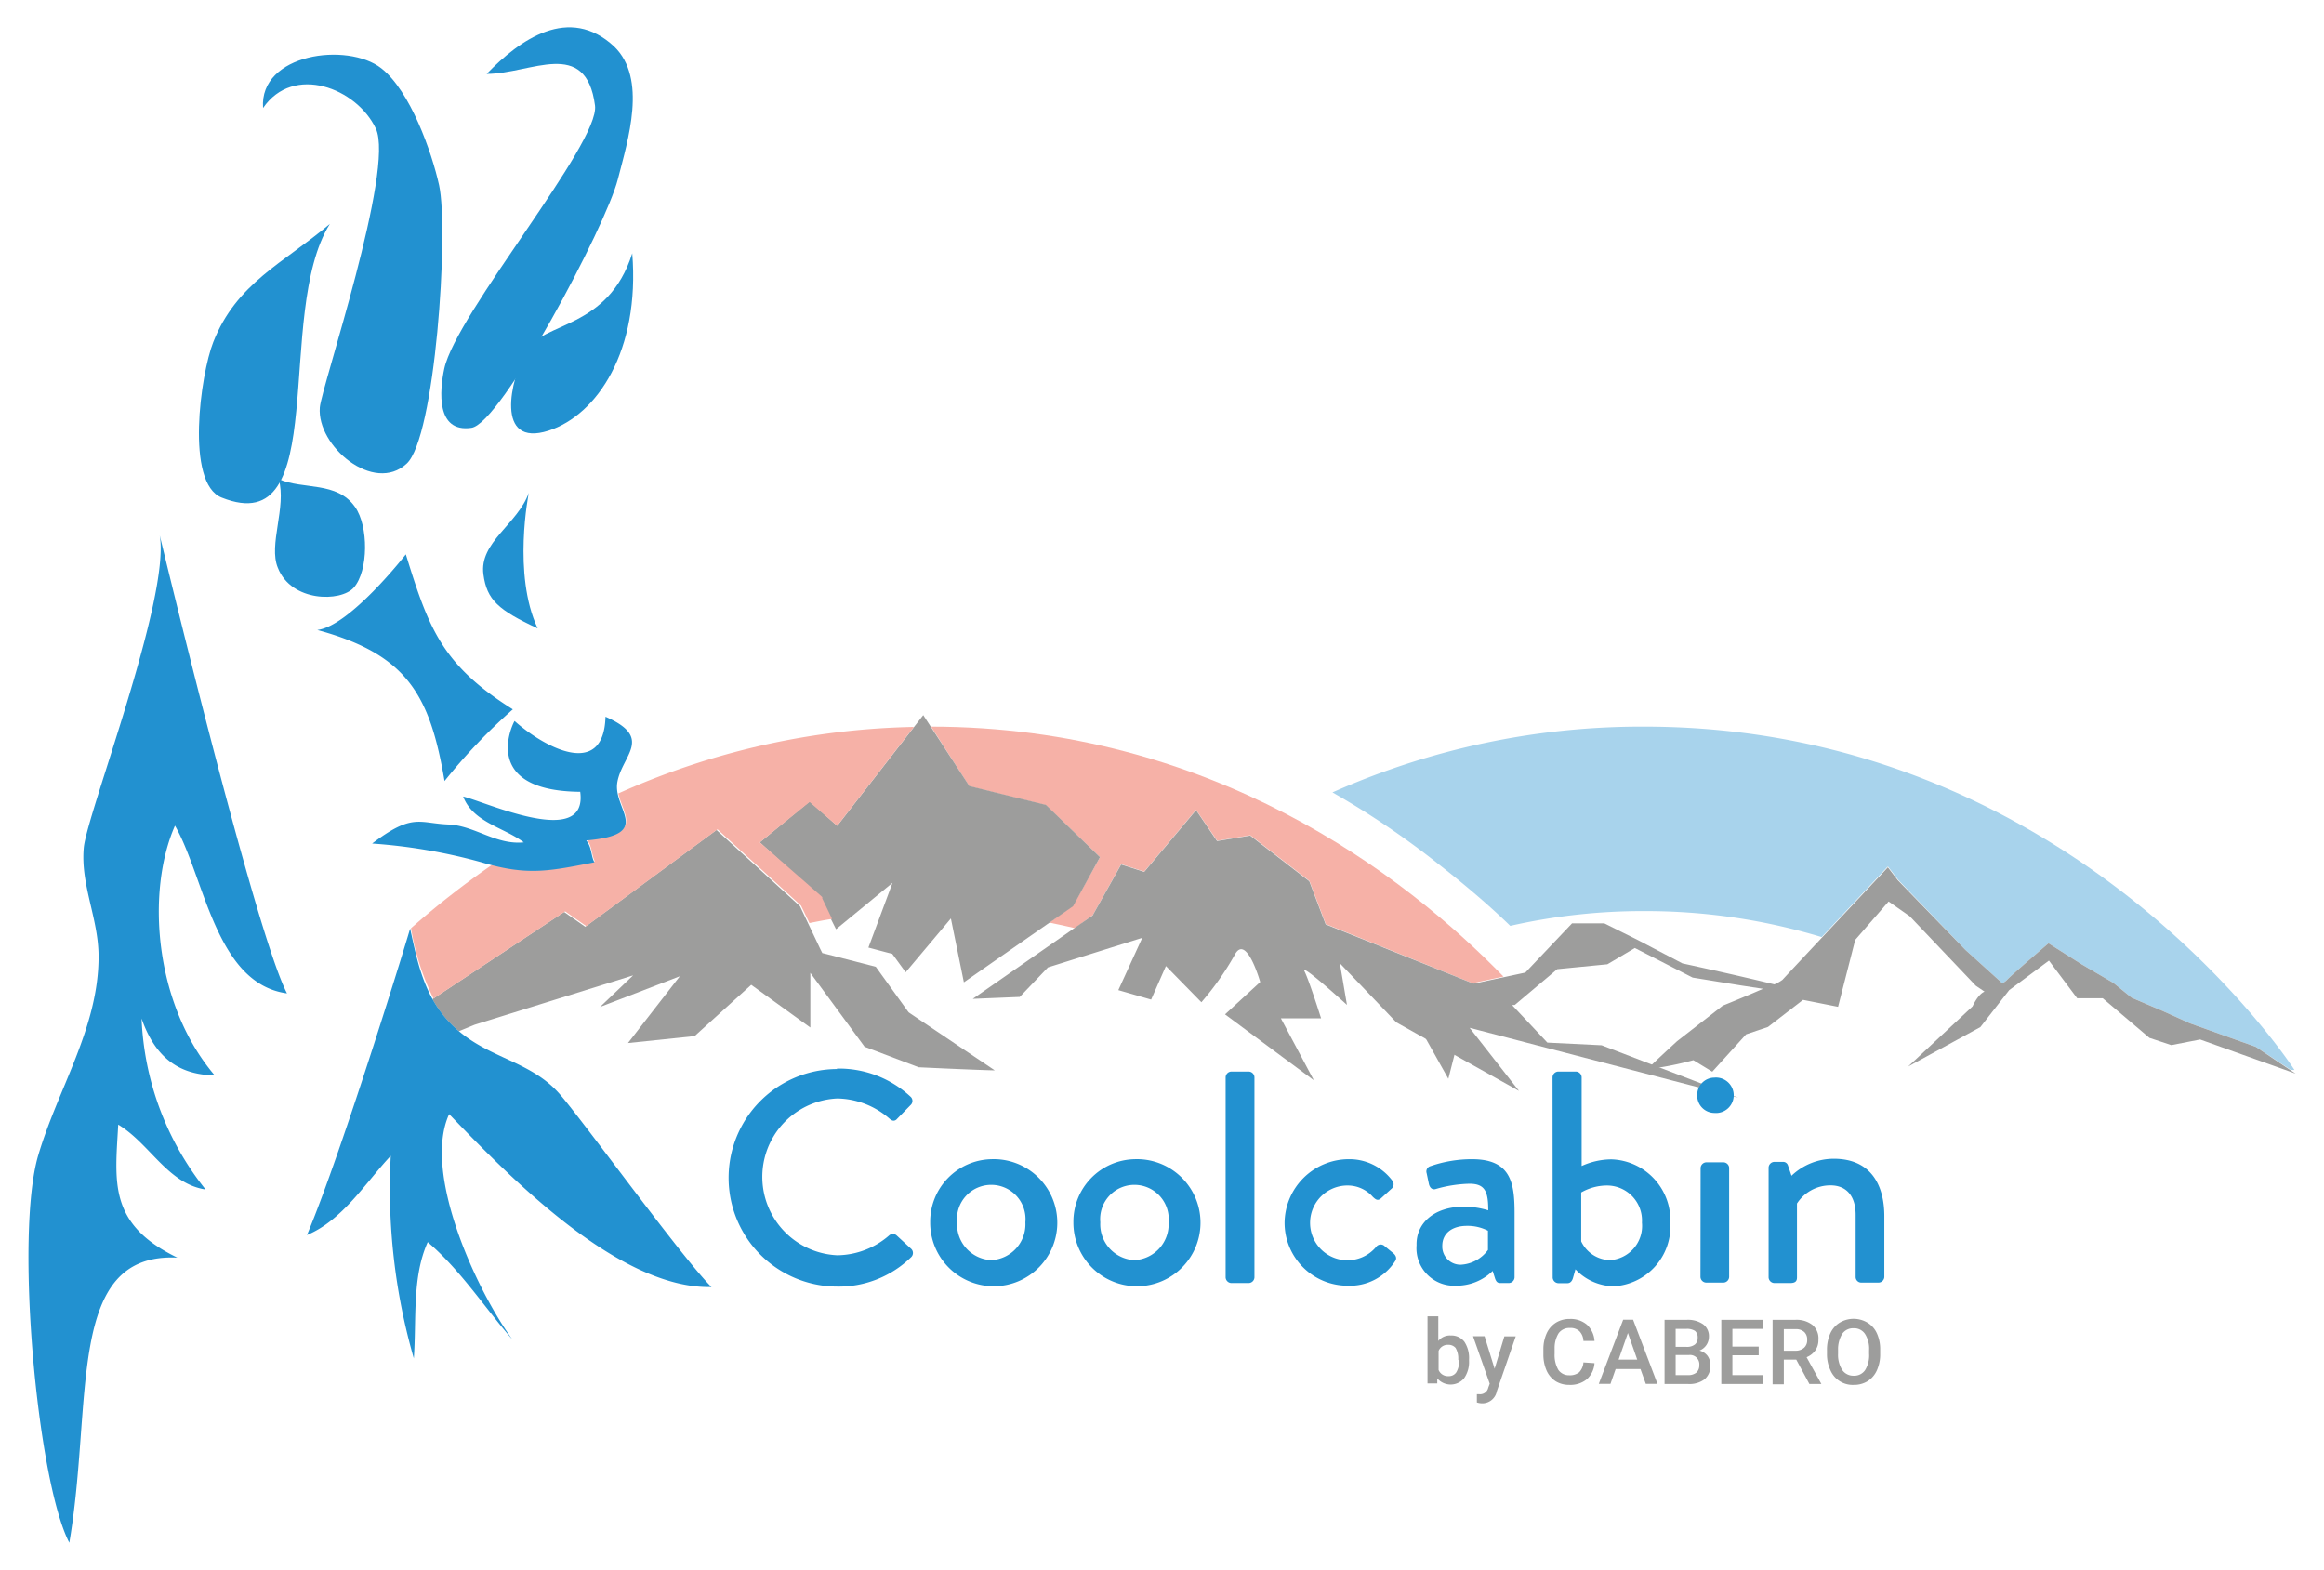 <svg xmlns="http://www.w3.org/2000/svg" viewBox="0 0 157.25 106.25"><defs><style>.cls-1{fill:#a8d3ec;}.cls-2{fill:#f6b1a7;}.cls-3{fill:#9d9d9c;}.cls-4{fill:#2291d0;}</style></defs><title>coolcabin-logo</title><g id="Ebene_1" data-name="Ebene 1"><path class="cls-1" d="M102.19,62.65a40.66,40.66,0,0,1,9.07-1,41.12,41.12,0,0,1,12,1.76l4.48-4.78.71.92L133,64.29l2.48,2.24a1.08,1.08,0,0,0,.3-.2c.22-.27,2.83-2.5,2.83-2.5l2.22,1.41L143,66.51l1.23,1,2.17.93,1.79.81,4.45,1.59L155,72.4h.25s-14.92-23.23-44-23.23a51.41,51.41,0,0,0-21.09,4.45,56.5,56.5,0,0,1,7.36,5C99.28,60,100.84,61.34,102.19,62.65Z"/><path class="cls-2" d="M65.59,53.21l5.19,1.28L74.43,58l-1.82,3.26L71,62.43c.58.12,1.17.24,1.75.38L73.83,62l.12-.08.06-.12,1.85-3.32,1.56.5,3.51-4.18,1.43,2.09,2.24-.37,4,3.09,1.11,2.92,9.92,4,2.1-.45C95.05,59.22,82,49.18,63,49.17Z"/><g id="layer1"><g id="g4901"><path id="path3386" class="cls-3" d="M127.7,58.64l.71.92L133,64.29l2.48,2.24a1.08,1.08,0,0,0,.3-.2c.22-.27,2.83-2.5,2.83-2.5l2.22,1.41L143,66.51l1.23,1,2.17.93,1.79.81,4.45,1.59,2.69,1.81-6.46-2.31-1.95.38-1.48-.49-3.16-2.68-1.73,0L138.64,65l-2.69,2L134,69.5l-4.89,2.67,4.36-4.07s.36-.82.81-1l-.59-.4L129.22,62,127.79,61l-2.26,2.6-1.16,4.53L122,67.66l-2.37,1.83-1.48.5-2.29,2.53-1.28-.78a21.49,21.49,0,0,1-3.11.61c.15-.19,2-1.89,2-1.89l3.1-2.41s1.54-.62,2.72-1.14l-1.5-.23-3.26-.53-3.91-2-1.86,1.1-3.39.33L102.5,68l-3.3.29L98,73l-2-3.57,3.21-2.76,4-.86,3.16-3.33h2.18l2.29,1.14,3,1.57s3.44.74,6.22,1.42a2.72,2.72,0,0,0,.55-.31c.2-.23,7.14-7.62,7.14-7.62Z"/></g></g><path id="path3404" class="cls-3" d="M62.47,48.39l-5.82,7.49-1.87-1.65L51.41,57l4.08,3.71.08.08,0,.09,1,2,3.82-3.14-1.63,4.38,1.32.35.29.07.14.19.77,1.06,3.06-3.64.88,4.32,7.39-5.15L74.43,58l-3.65-3.53-5.19-1.28Zm18.46,6.43L77.42,59l-1.56-.5L74,61.82l-.06.12-.12.08-8,5.57L69,67.46l1.91-2,6.38-2L75.67,67l2.22.64,1-2.27,2.4,2.45a19.33,19.33,0,0,0,2.24-3.18c.79-1.55,1.74,1.81,1.74,1.81l-2.38,2.19L88.9,73.1l-2.23-4.19h2.72s-.8-2.54-1.12-3.18S91.14,68,91.14,68l-.48-2.82,3.82,4,8.3,4.64-3.34-4.27,18.18,4.73-9.25-3.55-3.67-.18-3-3.19-12-4.81-1.11-2.92-4-3.09-2.24.37Z"/><path class="cls-3" d="M61.58,68.57l-.1-.07-.06-.08-2.16-3L56,64.58l-.36-.09-.13-.26-1.38-2.91-5.65-5.16-8.88,6.55-1.43-1-8.91,5.9a7.54,7.54,0,0,0,1.79,2.17l1.07-.44L42.84,66,40.6,68.14,46,66.06l-3.51,4.52L47,70.11l3.83-3.47,4,2.89v-3.7l3.67,5,3.66,1.39s3.76.18,5.15.21Z"/><path class="cls-2" d="M56.65,55.88l5.19-6.69a51.12,51.12,0,0,0-20,4.5c.33,1.5,1.76,2.77-2.14,3.11.39.48.31,1.05.55,1.48-2.83.59-4.31.9-6.94.23a58.58,58.58,0,0,0-5.5,4.3,16.91,16.91,0,0,0,1.52,4.76l8.91-5.9,1.43,1,8.88-6.55,5.65,5.16.57,1.18c.51-.1,1-.2,1.53-.28l-.66-1.38,0-.09-.08-.08L51.41,57l3.37-2.73Z"/><path class="cls-4" d="M41.8,12.15c.7-2.71,2-6.82-.24-9C38.51.31,35.18,2.67,32.93,5c3,0,6.72-2.5,7.33,2.14.34,2.56-9.4,14.09-10.2,17.81-.32,1.5-.56,4.34,1.83,4C33.91,28.69,41,15.29,41.8,12.15Z"/><path class="cls-4" d="M29.71,12.53c-.49-2.22-1.95-6.38-3.91-7.91-2.29-1.79-8.27-1-8,2.69,2.05-3,6.33-1.36,7.63,1.39s-3.68,17.5-3.79,18.87c-.21,2.62,3.65,5.86,5.87,3.81C29.44,29.64,30.39,15.64,29.71,12.53Z"/><path class="cls-4" d="M23.94,39.76c1-1.14,1-4.17.08-5.46-1.23-1.75-3.5-1.15-5.16-1.88.54,1.91-.71,4.44-.06,6C19.71,40.75,23.07,40.75,23.94,39.76Z"/><path class="cls-4" d="M15,33.67c7.5,3,3.52-12.44,7.32-18.52-3.13,2.65-6.32,4-7.89,8C13.57,25.32,12.53,32.7,15,33.67Z"/><path class="cls-4" d="M42.78,17.14c.53,6.61-2.38,10.94-5.66,12-3.65,1.17-2.6-3.45-1.51-5.41S41.15,22.31,42.78,17.14Z"/><path class="cls-4" d="M21.47,42.63c6.12,1.66,7.62,4.44,8.61,10.22A38.21,38.21,0,0,1,34.7,48c-4.78-3-5.69-5.46-7.24-10.49C27.46,37.51,23.69,42.36,21.47,42.63Z"/><path class="cls-4" d="M39.26,53.58c.53,3.89-6.39.68-7.92.32C32,55.65,34.13,56,35.44,57c-1.89.19-3.3-1.13-5.1-1.21-2-.08-2.4-.8-5.16,1.29a37.24,37.24,0,0,1,7.4,1.27c3.1.93,4.57.6,7.64,0-.24-.43-.16-1-.55-1.48,4.6-.4,1.79-2.09,2.1-3.93s2.49-3-.8-4.44c-.12,4.31-4.24,2-6.15.29C34.82,48.72,32.26,53.52,39.26,53.58Z"/><path class="cls-4" d="M35.78,33.35c-.76,2.13-3.37,3.34-3.07,5.52.23,1.72,1,2.41,3.67,3.65C34.66,38.87,35.78,33.35,35.78,33.35Z"/><path class="cls-4" d="M10.81,36.23c.73,4.25-4.93,18.85-5.14,21.13-.23,2.52,1,4.79,1,7.37,0,4.81-2.73,8.89-4.08,13.44-1.6,5.38-.07,22.06,2.1,26.22C6.33,94.82,4.41,84.74,12,85.1c-4.7-2.28-4.21-5.14-4-9,2.14,1.29,3.35,4,5.91,4.39A19.81,19.81,0,0,1,9.58,68.92c1.07,3.09,3,3.81,4.95,3.85-4.12-4.84-4.64-12.48-2.69-16.9,2,3.46,2.73,10.69,7.58,11.35C17.23,63,10.81,36.23,10.81,36.23Z"/><path class="cls-4" d="M20.77,83.57c2.42-1,4-3.59,5.67-5.36A41.51,41.51,0,0,0,28,91.92c.19-2.65-.13-5.49.94-7.87,2.2,1.86,3.92,4.52,5.73,6.59-2.41-3.3-6.11-11.27-4.28-15.25,4,4.15,11.44,11.85,17.75,11.7-2-2-8.46-10.94-10.22-13s-4.22-2.38-6.34-3.9c-2.67-1.92-3.22-4.51-3.83-7.36C27.78,62.81,23.2,77.81,20.77,83.57Z"/><path class="cls-3" d="M99.4,92.07a1.92,1.92,0,0,1-.34,1.2,1.19,1.19,0,0,1-1.81,0l0,.34h-.66V89.07h.73v1.67a1,1,0,0,1,.84-.37,1.1,1.1,0,0,1,.93.43A2,2,0,0,1,99.4,92ZM98.67,92a1.42,1.42,0,0,0-.18-.79A.63.63,0,0,0,98,91a.67.67,0,0,0-.66.41V92.7a.68.68,0,0,0,.67.42.6.6,0,0,0,.52-.25,1.32,1.32,0,0,0,.19-.77Z"/><path class="cls-3" d="M101.13,92.62l.66-2.19h.77l-1.28,3.71a1,1,0,0,1-1,.82,1.17,1.17,0,0,1-.35-.06v-.56h.14a.56.56,0,0,0,.63-.44l.1-.27-1.13-3.21h.78Z"/><path class="cls-3" d="M107.89,92.24a1.61,1.61,0,0,1-.52,1.09,1.77,1.77,0,0,1-1.19.38,1.72,1.72,0,0,1-.91-.24,1.67,1.67,0,0,1-.61-.7,2.67,2.67,0,0,1-.23-1.06v-.4a2.6,2.6,0,0,1,.22-1.08,1.68,1.68,0,0,1,.63-.73,1.72,1.72,0,0,1,.94-.25,1.7,1.7,0,0,1,1.16.39,1.65,1.65,0,0,1,.51,1.1h-.75a1,1,0,0,0-.28-.67.88.88,0,0,0-.64-.21.89.89,0,0,0-.76.36,1.88,1.88,0,0,0-.27,1v.39a2,2,0,0,0,.25,1.08.86.86,0,0,0,.74.37,1,1,0,0,0,.67-.2,1.07,1.07,0,0,0,.29-.67Z"/><path class="cls-3" d="M111,92.64h-1.68l-.35,1h-.79l1.65-4.34h.67l1.65,4.34h-.79ZM109.52,92h1.26l-.63-1.8Z"/><path class="cls-3" d="M112.63,93.65V89.31h1.49a1.8,1.8,0,0,1,1.12.3,1,1,0,0,1,.39.88,1,1,0,0,1-.64.9,1,1,0,0,1,.55.36,1.05,1.05,0,0,1,.19.64,1.17,1.17,0,0,1-.39.94,1.71,1.71,0,0,1-1.13.32Zm.75-2.51h.74a.87.87,0,0,0,.56-.16.55.55,0,0,0,.19-.45.57.57,0,0,0-.18-.47,1,1,0,0,0-.57-.14h-.74Zm0,.55v1.36h.84a.85.85,0,0,0,.56-.17.63.63,0,0,0,.2-.49.63.63,0,0,0-.69-.7Z"/><path class="cls-3" d="M119,91.71h-1.78v1.34h2.09v.6h-2.84V89.31h2.82v.61h-2.07v1.2H119Z"/><path class="cls-3" d="M121.54,92h-.84v1.67h-.76V89.31h1.53a1.75,1.75,0,0,1,1.16.34,1.19,1.19,0,0,1,.41,1,1.21,1.21,0,0,1-.21.73,1.37,1.37,0,0,1-.59.46l1,1.81v0h-.81Zm-.84-.6h.77a.85.85,0,0,0,.6-.2.67.67,0,0,0,.21-.52.7.7,0,0,0-.19-.54.83.83,0,0,0-.6-.2h-.79Z"/><path class="cls-3" d="M127.22,91.6a2.63,2.63,0,0,1-.22,1.12,1.69,1.69,0,0,1-.63.74,1.74,1.74,0,0,1-.94.25,1.63,1.63,0,0,1-1.58-1,2.54,2.54,0,0,1-.23-1.1v-.24a2.68,2.68,0,0,1,.22-1.13,1.66,1.66,0,0,1,.64-.74,1.83,1.83,0,0,1,1.88,0,1.63,1.63,0,0,1,.64.73,2.59,2.59,0,0,1,.22,1.11Zm-.75-.23a1.86,1.86,0,0,0-.28-1.11.88.88,0,0,0-.77-.38.89.89,0,0,0-.77.38,2,2,0,0,0-.28,1.08v.26a1.92,1.92,0,0,0,.28,1.1.91.91,0,0,0,.78.39.88.88,0,0,0,.77-.38,1.89,1.89,0,0,0,.27-1.11Z"/><path class="cls-4" d="M56.61,72.31a7.11,7.11,0,0,1,5,1.9.38.38,0,0,1,0,.57l-.9.92c-.15.18-.33.18-.52,0a5.51,5.51,0,0,0-3.53-1.37,5.31,5.31,0,0,0,0,10.61,5.44,5.44,0,0,0,3.51-1.35.38.38,0,0,1,.49,0l1,.92a.39.39,0,0,1,0,.55,7,7,0,0,1-5,2,7.36,7.36,0,1,1,0-14.72Z"/><path class="cls-4" d="M67.07,78.44a4.3,4.3,0,1,1-4.13,4.27A4.23,4.23,0,0,1,67.07,78.44Zm0,6.83a2.43,2.43,0,0,0,2.31-2.56,2.32,2.32,0,1,0-4.62,0A2.43,2.43,0,0,0,67.07,85.27Z"/><path class="cls-4" d="M76.76,78.44a4.3,4.3,0,1,1-4.13,4.27A4.23,4.23,0,0,1,76.76,78.44Zm0,6.83a2.43,2.43,0,0,0,2.31-2.56,2.32,2.32,0,1,0-4.62,0A2.43,2.43,0,0,0,76.76,85.27Z"/><path class="cls-4" d="M82.93,72.9a.4.4,0,0,1,.39-.39h1.17a.4.4,0,0,1,.39.39V86.44a.4.4,0,0,1-.39.38H83.32a.4.4,0,0,1-.39-.38Z"/><path class="cls-4" d="M91.21,78.44a3.63,3.63,0,0,1,3,1.45.4.4,0,0,1-.08.57l-.68.62c-.24.22-.39.06-.55-.08a2.27,2.27,0,0,0-1.64-.78,2.53,2.53,0,1,0,1.89,4.11.38.38,0,0,1,.55,0l.55.45c.2.16.29.37.14.57A3.63,3.63,0,0,1,91.19,87a4.26,4.26,0,0,1-4.27-4.28A4.35,4.35,0,0,1,91.21,78.44Z"/><path class="cls-4" d="M99.08,81.65a5.83,5.83,0,0,1,1.62.25c0-1.29-.23-1.8-1.27-1.8a8.87,8.87,0,0,0-2.29.36c-.24.07-.39-.1-.45-.32l-.16-.76a.37.37,0,0,1,.26-.47,8.53,8.53,0,0,1,2.82-.47c2.62,0,2.87,1.6,2.87,3.64v4.36a.4.4,0,0,1-.39.38h-.57c-.19,0-.27-.08-.35-.28L101,86a3.49,3.49,0,0,1-2.51,1,2.54,2.54,0,0,1-2.64-2.74C95.81,82.8,97,81.65,99.08,81.65Zm-.24,3.93a2.43,2.43,0,0,0,1.84-1v-1.3a3,3,0,0,0-1.43-.33c-1,0-1.66.51-1.66,1.35A1.23,1.23,0,0,0,98.84,85.58Z"/><path class="cls-4" d="M105.05,72.9a.4.4,0,0,1,.39-.39h1.19a.4.4,0,0,1,.39.39v6a4.92,4.92,0,0,1,2-.45,4.12,4.12,0,0,1,4,4.29,4.06,4.06,0,0,1-3.83,4.3,3.64,3.64,0,0,1-2.59-1.15l-.17.6c-.06.2-.18.34-.37.34h-.61a.4.4,0,0,1-.39-.38Zm3.89,12.37a2.32,2.32,0,0,0,2.16-2.54,2.37,2.37,0,0,0-2.33-2.51,3.52,3.52,0,0,0-1.78.47V84A2.21,2.21,0,0,0,108.94,85.27Z"/><path class="cls-4" d="M114.84,74.13A1.17,1.17,0,0,1,116,72.92a1.2,1.2,0,1,1,0,2.39A1.17,1.17,0,0,1,114.84,74.13Zm.23,4.9a.4.4,0,0,1,.39-.38h1.16A.4.4,0,0,1,117,79v7.41a.4.4,0,0,1-.39.38h-1.16a.4.4,0,0,1-.39-.38Z"/><path class="cls-4" d="M119.67,79a.4.4,0,0,1,.39-.38h.59a.34.34,0,0,1,.33.24l.24.7a4.14,4.14,0,0,1,2.86-1.15c2.5,0,3.42,1.76,3.42,3.89v4.11a.4.4,0,0,1-.39.38h-1.17a.38.38,0,0,1-.38-.38v-4.2c0-1.3-.64-2-1.7-2a2.69,2.69,0,0,0-2.27,1.23v5c0,.26-.12.38-.47.38h-1.06a.4.4,0,0,1-.39-.38Z"/></g></svg>